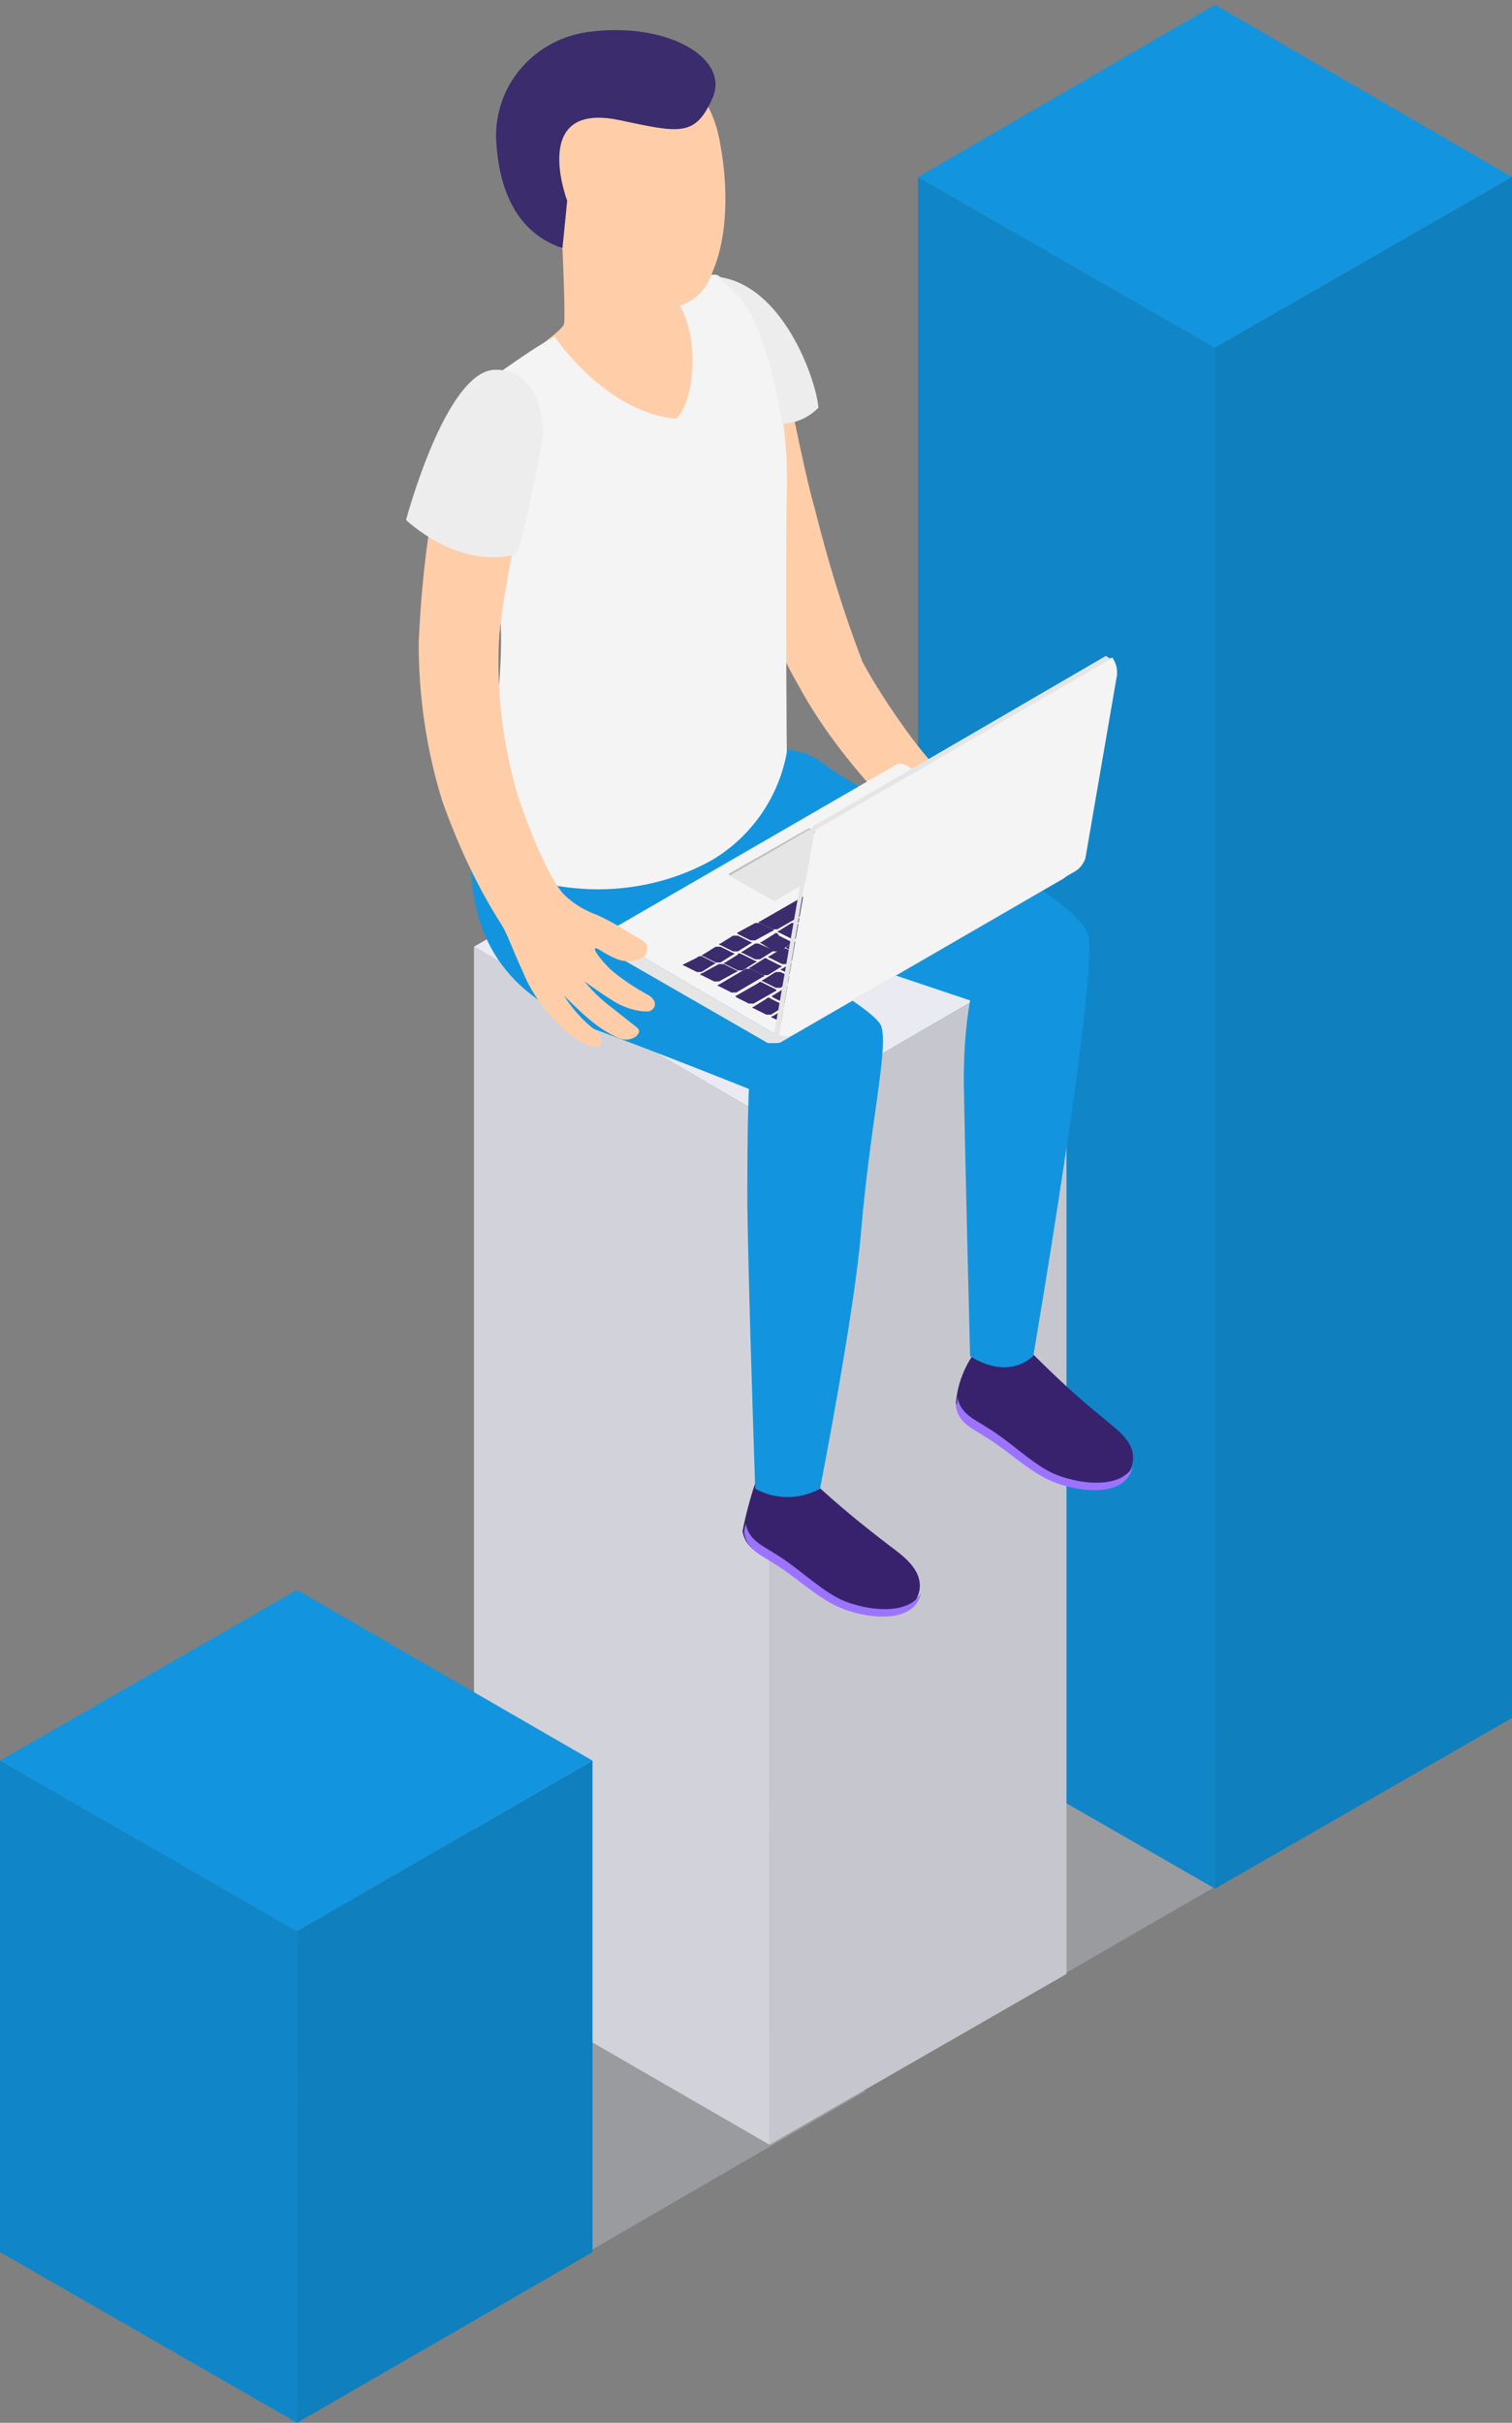 <?xml version="1.0" encoding="utf-8"?>
<!-- Generator: Adobe Illustrator 21.0.0, SVG Export Plug-In . SVG Version: 6.00 Build 0)  -->
<svg version="1.1" id="Layer_1" xmlns="http://www.w3.org/2000/svg" xmlns:xlink="http://www.w3.org/1999/xlink" x="0px" y="0px"
	 viewBox="0 0 95.7 153.3" style="enable-background:new 0 0 95.7 153.3;" xml:space="preserve">
<rect x="0" y="0" width="95.7" height="153.3" fill="#808080" stroke="none"/>
<style type="text/css">
	.st0{opacity:0.3;fill:#D6D8E5;enable-background:new    ;}
	.st1{fill:#1295de;}
	.st2{opacity:0.1;enable-background:new    ;}
	.st3{opacity:0.15;enable-background:new    ;}
	.st4{fill:#E9EAF2;}
	.st5{fill:#FFCEA9;}
	.st6{fill:#38226D;}
	.st7{fill:#9C73FF;}
	.st8{fill:#F4F4F4;}
	.st9{fill:#3A2C6D;}
	.st10{fill:#BFBFBF;}
	.st11{fill:#E5E5E5;}
	.st12{fill:#EDEDED;}
</style>
<title>Business_SVG</title>
<polygon class="st0" points="36,143.2 17.2,132.3 36,121.5 54.8,132.3 "/>
<polygon class="st0" points="65.8,125.8 47,115 65.8,104.1 84.5,115 "/>
<polygon class="st1" points="76.9,22 58.1,11.2 76.9,0.3 95.7,11.2 "/>
<polygon class="st1" points="76.9,119.5 58.1,108.7 58.1,11.2 76.9,22 "/>
<polygon class="st2" points="76.9,119.5 58.1,108.7 58.1,11.2 76.9,22 "/>
<polygon class="st1" points="95.7,108.7 76.9,119.5 76.9,22 95.7,11.2 "/>
<polygon class="st3" points="95.7,108.7 76.9,119.5 76.9,22 95.7,11.2 "/>
<polygon class="st4" points="48.7,70.8 30,59.9 48.7,49.1 67.5,59.9 "/>
<polygon class="st4" points="48.7,135.7 30,124.9 30,59.9 48.7,70.8 "/>
<polygon class="st2" points="48.7,135.7 30,124.9 30,59.9 48.7,70.8 "/>
<polygon class="st4" points="67.5,124.9 48.7,135.7 48.7,70.8 67.5,59.9 "/>
<polygon class="st3" points="67.5,124.9 48.7,135.7 48.7,70.8 67.5,59.9 "/>
<polygon class="st1" points="18.8,122.2 0,111.4 18.8,100.6 37.5,111.4 "/>
<polygon class="st1" points="18.8,153.3 0,142.5 0,111.4 18.8,122.2 "/>
<polygon class="st2" points="18.8,153.3 0,142.5 0,111.4 18.8,122.2 "/>
<polygon class="st1" points="37.5,142.5 18.8,153.3 18.8,122.2 37.5,111.4 "/>
<polygon class="st3" points="37.5,142.5 18.8,153.3 18.8,122.2 37.5,111.4 "/>
<g id="Men_11">
	<path id="_Контур_15" class="st5" d="M50.5,43.3c1.4,2.6,3.2,4.9,5.2,7.1c0.6,0.6,4.9-1,4-1.5s-3.7-4.4-5.1-7
		c-1.2-3.1-2.2-6.4-3-9.6c-0.9-3.2-1.7-7.9-2.3-10.2c-0.3-1.7-1.6-3-3.3-3.4c-1.5-0.4-2.6,0.1-2.3,1.9C44.1,24,46.7,36.8,50.5,43.3z
		"/>
	<path class="st6" d="M48,93.5c1.3,1.1,3.3,0.1,3.4,0.2c1.6,1.5,3.2,2.8,4.9,4.1c0.8,0.6,2.1,1.5,1.9,2.8c-0.4,2.3-4,1.6-5.4,0.9
		s-2.5-1.8-3.8-2.6c-0.9-0.6-1.8-0.9-2-2C47.1,96.2,47.8,93.5,48,93.5z"/>
	<path class="st7" d="M47.2,96.4c0.2,1.1,1.1,1.4,2,2c1.3,0.8,2.5,2,3.8,2.7s4.4,1.3,5.3-0.3c-0.5,2.2-4,1.5-5.4,0.8
		s-2.5-1.8-3.8-2.6c-0.9-0.6-1.8-0.9-2-2C47.1,96.7,47.2,96.5,47.2,96.4z"/>
	<path class="st6" d="M61.6,85.7c1.3,1.1,3.7-0.1,3.8,0c1.4,1.4,2.9,2.8,4.4,4c0.8,0.7,2.1,1.5,1.9,2.8c-0.4,2.3-4,1.6-5.4,0.9
		s-2.5-1.8-3.8-2.6c-0.9-0.6-1.8-0.9-2-2C60.6,87.6,61,86.6,61.6,85.7z"/>
	<path class="st7" d="M60.6,88.4c0.2,1.1,1.1,1.4,2,2c1.3,0.8,2.5,2,3.8,2.7s4.4,1.3,5.3-0.3c-0.5,2.2-4,1.5-5.4,0.8
		s-2.5-1.8-3.8-2.6c-0.9-0.6-1.8-0.9-2-2C60.6,88.7,60.6,88.5,60.6,88.4z"/>
	<path id="_Контур_16" class="st1" d="M30.1,50.6c-1.5,9.3,2.6,12.7,8,14.7c3.8,1.4,9.3,3.6,9.3,3.6s-0.1,2-0.1,6.6
		c0,4,0.5,18.7,0.5,18.7c1.3,0.7,2.8,0.7,4.1,0c0,0,2.2-11.2,2.6-16.3c0.6-6.9,1.7-11.4,1.3-12.9c-0.3-1.3-7.8-5-10.2-7l15.8,5.3
		C61.1,65,61,66.7,61,68.5c0.1,5.4,0.4,17.3,0.4,17.3s2.2,1.6,4,0c0,0,4-23.4,3.5-26.5c-0.5-2.9-14.3-8.9-16.8-11
		c-0.9-0.7-2-1-3.1-0.8L30.1,50.6z"/>
	<g id="_Группа_3">
		<g id="_Группа_4">
			<path id="_Контур_17" class="st8" d="M67.9,54.5l-10.6-6.1c-0.2-0.1-0.4-0.1-0.6,0L38.2,59.1L49,65.4L67.9,54.5z"/>
			<path class="st9" d="M48.5,63.2l-0.8,0.5c-0.1,0-0.1,0.1,0,0.1l0.8,0.4c0.1,0,0.2,0,0.3,0l0.8-0.5c0.1,0,0.1-0.1,0-0.1l-0.8-0.4
				C48.7,63.1,48.6,63.1,48.5,63.2z"/>
			<path class="st9" d="M49.7,62.5l-0.8,0.5c-0.1,0,0,0.1,0,0.1l0.8,0.4c0.1,0,0.2,0,0.3,0l0.8-0.5c0.1,0,0.1-0.1,0-0.1l-0.8-0.4
				C49.9,62.4,49.8,62.4,49.7,62.5z"/>
			<path class="st9" d="M50.8,61.8L50,62.3c-0.1,0-0.1,0.1,0,0.1l0.8,0.4c0.1,0,0.2,0,0.3,0l0.8-0.5c0.1,0,0.1-0.1,0-0.1l-0.8-0.4
				C51,61.8,50.9,61.8,50.8,61.8z"/>
			<path class="st9" d="M52,61.2l-0.8,0.5c-0.1,0-0.1,0.1,0,0.1l0.8,0.4c0.1,0,0.2,0,0.3,0l0.8-0.5c0.1,0,0-0.1,0-0.1l-0.8-0.4
				C52.2,61.1,52,61.1,52,61.2z"/>
			<path class="st9" d="M53.1,60.5l-0.8,0.5c-0.1,0-0.1,0.1,0,0.1l0.8,0.4c0.1,0,0.2,0,0.3,0l0.8-0.5c0.1,0,0.1-0.1,0-0.1l-0.8-0.4
				C53.3,60.4,53.2,60.4,53.1,60.5z"/>
			<path class="st9" d="M54.3,59.8l-0.8,0.5c-0.1,0-0.1,0.1,0,0.1l0.8,0.4c0.1,0,0.2,0,0.3,0l0.8-0.5c0.1,0,0.1-0.1,0-0.1l-0.8-0.4
				C54.4,59.8,54.3,59.8,54.3,59.8z"/>
			<path class="st9" d="M55.4,59.2l-0.8,0.5c-0.1,0-0.1,0.1,0,0.1l0.8,0.4c0.1,0,0.2,0,0.3,0l0.8-0.5c0.1,0,0.1-0.1,0-0.1l-0.8-0.4
				C55.6,59.1,55.5,59.1,55.4,59.2z"/>
			<path class="st9" d="M56.5,58.5L55.7,59c-0.1,0-0.1,0.1,0,0.1l0.8,0.4c0.1,0,0.2,0,0.3,0l0.8-0.5c0.1,0,0.1-0.1,0-0.1l-0.8-0.4
				C56.7,58.5,56.6,58.5,56.5,58.5z"/>
			<path class="st9" d="M57.7,57.8l-0.8,0.5c-0.1,0,0,0.1,0,0.1l0.8,0.4c0.1,0,0.2,0,0.3,0l0.8-0.5c0.1,0,0-0.1,0-0.1l-0.8-0.4
				C57.8,57.8,57.8,57.8,57.7,57.8z"/>
			<path class="st9" d="M58.8,57.2L58,57.6c-0.1,0-0.1,0.1,0,0.1l0.8,0.4c0.1,0,0.2,0,0.3,0l0.8-0.5c0.1,0,0-0.1,0-0.1l-0.8-0.4
				C59,57.1,58.9,57.1,58.8,57.2z"/>
			<path class="st9" d="M60,56.5L59.2,57c-0.1,0-0.1,0.1,0,0.1l0.8,0.4c0.1,0,0.2,0,0.3,0l0.8-0.4c0.1,0,0.1-0.1,0-0.1l-0.8-0.4
				C60.1,56.5,60,56.5,60,56.5z"/>
			<path class="st9" d="M61.1,55.9l-0.8,0.5c-0.1,0-0.1,0.1,0,0.1l0.8,0.4c0.1,0,0.2,0,0.3,0l0.8-0.5c0.1,0,0.1-0.1,0-0.1l-0.8-0.4
				C61.3,55.8,61.2,55.8,61.1,55.9z"/>
			<path class="st9" d="M62.2,55.2l-0.8,0.5c-0.1,0-0.1,0.1,0,0.1l0.8,0.4c0.1,0,0.2,0,0.3,0l0.8-0.5c0.1,0,0.1-0.1,0-0.1l-0.8-0.4
				C62.4,55.2,62.3,55.2,62.2,55.2z"/>
			<path class="st9" d="M64,54.2L62.6,55c-0.1,0-0.1,0.1,0,0.1l0.8,0.4c0.1,0,0.2,0,0.3,0l1.3-0.8c0.1,0,0.1-0.1,0-0.1l-0.8-0.4
				C64.1,54.2,64,54.2,64,54.2z"/>
			<path class="st9" d="M49.1,61.5L48.3,62c-0.1,0-0.1,0.1,0,0.1l0.8,0.4c0.1,0,0.2,0,0.3,0l0.8-0.5c0.1,0,0.1-0.1,0-0.1l-0.8-0.4
				C49.3,61.5,49.2,61.5,49.1,61.5z"/>
			<path class="st9" d="M50.3,60.8l-0.8,0.5c-0.1,0-0.1,0.1,0,0.1l0.8,0.4c0.1,0,0.2,0,0.3,0l0.8-0.5c0.1,0,0.1-0.1,0-0.1l-0.8-0.4
				C50.4,60.8,50.3,60.8,50.3,60.8z"/>
			<path class="st9" d="M51.4,60.2l-0.8,0.5c-0.1,0-0.1,0.1,0,0.1l0.8,0.4c0.1,0,0.2,0,0.3,0l0.8-0.5c0.1,0,0-0.1,0-0.1l-0.8-0.4
				C51.6,60.1,51.5,60.1,51.4,60.2z"/>
			<path class="st9" d="M52.6,59.5L51.8,60c-0.1,0-0.1,0.1,0,0.1l0.8,0.4c0.1,0,0.2,0,0.3,0l0.8-0.5c0.1,0,0.1-0.1,0-0.1l-0.8-0.4
				C52.7,59.5,52.6,59.5,52.6,59.5z"/>
			<path class="st9" d="M53.7,58.9l-0.8,0.5c-0.1,0,0,0.1,0,0.1l0.8,0.4c0.1,0,0.2,0,0.3,0l0.8-0.5c0.1,0,0.1-0.1,0-0.1l-0.8-0.4
				C53.9,58.8,53.8,58.8,53.7,58.9z"/>
			<path class="st9" d="M54.8,58.2L54,58.6c-0.1,0-0.1,0.1,0,0.1l0.8,0.4c0.1,0,0.2,0,0.3,0l0.8-0.5c0.1,0,0.1-0.1,0-0.1l-0.8-0.4
				C55,58.1,54.9,58.1,54.8,58.2z"/>
			<path class="st9" d="M56,57.5L55.2,58c-0.1,0-0.1,0.1,0,0.1l0.8,0.4c0.1,0,0.2,0,0.3,0l0.8-0.5c0.1,0,0.1-0.1,0-0.1l-0.8-0.4
				C56.1,57.5,56,57.5,56,57.5z"/>
			<path class="st9" d="M57.1,56.9l-0.8,0.5c-0.1,0,0,0.1,0,0.1l0.8,0.4c0.1,0,0.2,0,0.3,0l0.8-0.5c0.1,0,0.1-0.1,0-0.1l-0.8-0.4
				C57.3,56.9,57.2,56.9,57.1,56.9z"/>
			<path class="st9" d="M58.3,56.2l-0.8,0.5c-0.1,0-0.1,0.1,0,0.1l0.8,0.4c0.1,0,0.2,0,0.3,0l0.8-0.5c0.1,0,0.1-0.1,0-0.1l-0.8-0.4
				C58.4,56.2,58.3,56.2,58.3,56.2z"/>
			<path class="st9" d="M59.4,55.6L58.6,56c-0.1,0-0.1,0.1,0,0.1l0.8,0.4c0.1,0,0.2,0,0.3,0l0.8-0.5c0.1,0,0.1-0.1,0-0.1l-0.8-0.4
				C59.6,55.5,59.5,55.5,59.4,55.6z"/>
			<path class="st9" d="M60.6,54.9l-0.8,0.5c-0.1,0,0,0.1,0,0.1l0.8,0.4c0.1,0,0.2,0,0.3,0l0.8-0.5c0.1,0,0.1-0.1,0-0.1l-0.8-0.4
				C60.7,54.9,60.6,54.9,60.6,54.9z"/>
			<path class="st9" d="M61.7,54.2l-0.8,0.5c-0.1,0-0.1,0.1,0,0.1l0.8,0.4c0.1,0,0.2,0,0.3,0l0.8-0.5c0.1,0,0.1-0.1,0-0.1l-0.8-0.4
				C61.9,54.2,61.8,54.2,61.7,54.2z"/>
			<path class="st9" d="M48,62.2l-1.4,0.8c-0.1,0,0,0.1,0,0.1l0.8,0.4c0.1,0,0.2,0,0.3,0l1.4-0.8c0.1,0,0-0.1,0-0.1l-0.8-0.4
				C48.1,62.1,48.1,62.1,48,62.2z"/>
			<path class="st9" d="M63.9,54.2l-0.8,0.5c-0.1,0-0.2,0-0.2,0L62,54.2c0,0-0.1-0.1,0-0.1c0,0,0,0,0,0H62c0.1,0,0.1-0.1,0-0.1
				l-0.9-0.5c-0.1,0-0.1-0.1,0-0.1l0.5-0.3c0.1,0,0.2,0,0.2,0l0.8,0.5l0.2,0.1l0.1,0.1l0.1,0.1L63.9,54.2C64,54.1,64,54.2,63.9,54.2
				z"/>
			<path class="st9" d="M44.1,60.6L43.3,61c-0.1,0-0.1,0.1,0,0.1l0.8,0.4c0.1,0,0.2,0,0.3,0l0.8-0.5c0.1,0,0.1-0.1,0-0.1l-0.8-0.4
				C44.3,60.5,44.2,60.5,44.1,60.6z"/>
			<path class="st9" d="M45.3,59.9l-0.8,0.5c-0.1,0-0.1,0.1,0,0.1l0.8,0.4c0.1,0,0.2,0,0.3,0l0.8-0.5c0.1,0,0.1-0.1,0-0.1l-0.8-0.4
				C45.4,59.9,45.3,59.9,45.3,59.9z"/>
			<path class="st9" d="M46.4,59.2l-0.8,0.5c-0.1,0-0.1,0.1,0,0.1l0.8,0.4c0.1,0,0.2,0,0.3,0l0.8-0.5c0.1,0,0.1-0.1,0-0.1l-0.8-0.4
				C46.6,59.2,46.5,59.2,46.4,59.2z"/>
			<path class="st9" d="M56.1,53.6l-0.8,0.5c-0.1,0-0.1,0.1,0,0.1l0.8,0.4c0.1,0,0.2,0,0.3,0l0.8-0.5c0.1,0,0.1-0.1,0-0.1l-0.8-0.4
				C56.3,53.6,56.2,53.6,56.1,53.6z"/>
			<path class="st9" d="M57.2,53l-0.8,0.5c-0.1,0-0.1,0.1,0,0.1l0.8,0.4c0.1,0,0.2,0,0.3,0l0.8-0.5c0.1,0,0.1-0.1,0-0.1L57.5,53
				C57.4,53,57.3,53,57.2,53z"/>
			<path class="st9" d="M58.4,52.3l-0.8,0.5c-0.1,0-0.1,0.1,0,0.1l0.8,0.4c0.1,0,0.2,0,0.3,0l0.8-0.5c0.1,0,0.1-0.1,0-0.1l-0.8-0.4
				C58.5,52.3,58.4,52.3,58.4,52.3z"/>
			<path class="st9" d="M59.5,51.7l-0.8,0.5c-0.1,0-0.1,0.1,0,0.1l0.8,0.4c0.1,0,0.2,0,0.3,0l0.8-0.5c0.1,0,0-0.1,0-0.1l-0.8-0.4
				C59.7,51.6,59.6,51.6,59.5,51.7z"/>
			<path class="st9" d="M47.8,58.4l-1.1,0.6c-0.1,0,0,0.1,0,0.1l0.8,0.4c0.1,0,0.2,0,0.3,0l1.1-0.6c0.1,0,0.1-0.1,0-0.1l-0.8-0.4
				C48,58.4,47.9,58.4,47.8,58.4z"/>
			<path class="st9" d="M55,54.3l-1.1,0.6c-0.1,0-0.1,0.1,0,0.1l0.8,0.4c0.1,0,0.2,0,0.3,0l1.1-0.6c0.1,0,0.1-0.1,0-0.1l-0.8-0.4
				C55.1,54.3,55,54.3,55,54.3z"/>
			<path class="st9" d="M53.5,55.2l-5.4,3.1c-0.1,0-0.1,0.1,0,0.1l0.8,0.4c0.1,0,0.2,0,0.3,0l5.4-3.1c0.1,0,0.1-0.1,0-0.1l-0.8-0.4
				C53.7,55.1,53.6,55.1,53.5,55.2z"/>
			<path class="st9" d="M48.3,60.7l-0.8,0.5c-0.1,0-0.1,0.1,0,0.1l0.8,0.4c0.1,0,0.2,0,0.3,0l0.8-0.5c0.1,0,0.1-0.1,0-0.1l-0.8-0.4
				C48.5,60.6,48.4,60.6,48.3,60.7z"/>
			<path class="st9" d="M49.5,60l-0.8,0.5c-0.1,0-0.1,0.1,0,0.1l0.8,0.4c0.1,0,0.2,0,0.3,0l0.8-0.5c0.1,0,0.1-0.1,0-0.1L49.7,60
				C49.6,60,49.5,60,49.5,60z"/>
			<path class="st9" d="M50.6,59.4l-0.8,0.5c-0.1,0,0,0.1,0,0.1l0.8,0.4c0.1,0,0.2,0,0.3,0l0.8-0.5c0.1,0,0.1-0.1,0-0.1l-0.8-0.4
				C50.8,59.3,50.7,59.3,50.6,59.4z"/>
			<path class="st9" d="M51.8,58.7L51,59.2c-0.1,0,0,0.1,0,0.1l0.8,0.4c0.1,0,0.2,0,0.3,0l0.8-0.5c0.1,0,0.1-0.1,0-0.1L52,58.7
				C51.9,58.7,51.8,58.7,51.8,58.7z"/>
			<path class="st9" d="M52.9,58.1l-0.8,0.5c-0.1,0,0,0.1,0,0.1l0.8,0.4c0.1,0,0.2,0,0.3,0l0.8-0.5c0.1,0,0.1-0.1,0-0.1l-0.8-0.4
				C53.1,58,53,58,52.9,58.1z"/>
			<path class="st9" d="M54,57.4l-0.8,0.5c-0.1,0,0,0.1,0,0.1l0.8,0.4c0.1,0,0.2,0,0.3,0L55,58c0.1,0,0.1-0.1,0-0.1l-0.8-0.4
				C54.2,57.4,54.1,57.4,54,57.4z"/>
			<path class="st9" d="M55.2,56.7l-0.8,0.5c-0.1,0,0,0.1,0,0.1l0.8,0.4c0.1,0,0.2,0,0.3,0l0.8-0.5c0.1,0,0-0.1,0-0.1l-0.8-0.4
				C55.3,56.7,55.3,56.7,55.2,56.7z"/>
			<path class="st9" d="M56.3,56.1l-0.8,0.5c-0.1,0,0,0.1,0,0.1l0.8,0.4c0.1,0,0.2,0,0.3,0l0.8-0.5c0.1,0,0-0.1,0-0.1l-0.8-0.4
				C56.5,56,56.4,56,56.3,56.1z"/>
			<path class="st9" d="M57.5,55.4l-0.8,0.5c-0.1,0,0,0.1,0,0.1l0.8,0.4c0.1,0,0.2,0,0.3,0l0.8-0.5c0.1,0,0-0.1,0-0.1l-0.8-0.4
				C57.6,55.4,57.5,55.4,57.5,55.4z"/>
			<path class="st9" d="M58.6,54.8l-0.8,0.5c-0.1,0-0.1,0.1,0,0.1l0.8,0.4c0.1,0,0.2,0,0.3,0l0.8-0.5c0.1,0,0-0.1,0-0.1l-0.8-0.4
				C58.8,54.7,58.7,54.7,58.6,54.8z"/>
			<path class="st9" d="M59.7,54.1l-0.8,0.5c-0.1,0-0.1,0.1,0,0.1l0.8,0.4c0.1,0,0.2,0,0.3,0l0.8-0.5c0.1,0,0-0.1,0-0.1L60,54.2
				C59.9,54.1,59.8,54.1,59.7,54.1z"/>
			<path class="st9" d="M60.9,53.4l-0.8,0.5c-0.1,0-0.1,0.1,0,0.1l0.8,0.4c0.1,0,0.2,0,0.3,0l0.8-0.5c0.1,0,0-0.1,0-0.1l-0.8-0.4
				C61.1,53.4,61,53.4,60.9,53.4z"/>
			<path class="st9" d="M47.2,61.3l-1.7,1c-0.1,0-0.1,0.1,0,0.1l0.8,0.4c0.1,0,0.2,0,0.3,0l1.7-1c0.1,0,0.1-0.1,0-0.1l-0.8-0.4
				C47.4,61.3,47.3,61.3,47.2,61.3z"/>
			<path class="st9" d="M46.7,60.4l-0.8,0.5c-0.1,0-0.1,0.1,0,0.1l0.8,0.4c0.1,0,0.2,0,0.3,0l0.8-0.5c0.1,0,0.1-0.1,0-0.1l-0.8-0.4
				C46.8,60.3,46.7,60.3,46.7,60.4z"/>
			<path class="st9" d="M47.8,59.7L47,60.2c-0.1,0-0.1,0.1,0,0.1l0.8,0.4c0.1,0,0.2,0,0.3,0l0.8-0.5c0.1,0,0.1-0.1,0-0.1L48,59.7
				C48,59.7,47.9,59.7,47.8,59.7z"/>
			<path class="st9" d="M49,59.1l-0.8,0.5c-0.1,0-0.1,0.1,0,0.1l0.8,0.5c0.1,0,0.2,0,0.3,0l0.8-0.5c0.1,0,0.1-0.1,0-0.1l-0.8-0.4
				C49.2,59,49.1,59,49,59.1z"/>
			<path class="st9" d="M50.1,58.4l-0.8,0.5c-0.1,0-0.1,0.1,0,0.1l0.8,0.4c0.1,0,0.2,0,0.3,0l0.8-0.5c0.1,0,0.1-0.1,0-0.1l-0.8-0.4
				C50.3,58.4,50.2,58.4,50.1,58.4z"/>
			<path class="st9" d="M51.2,57.7l-0.8,0.5c-0.1,0-0.1,0.1,0,0.1l0.8,0.4c0.1,0,0.2,0,0.3,0l0.8-0.5c0.1,0,0.1-0.1,0-0.1l-0.8-0.4
				C51.4,57.7,51.3,57.7,51.2,57.7z"/>
			<path class="st9" d="M52.4,57.1l-0.8,0.5c-0.1,0-0.1,0.1,0,0.1l0.8,0.4c0.1,0,0.2,0,0.3,0l0.8-0.5c0.1,0,0.1-0.1,0-0.1l-0.8-0.4
				C52.5,57,52.4,57,52.4,57.1z"/>
			<path class="st9" d="M53.5,56.4l-0.8,0.5c-0.1,0-0.1,0.1,0,0.1l0.8,0.4c0.1,0,0.2,0,0.3,0l0.8-0.5c0.1,0,0.1-0.1,0-0.1l-0.8-0.4
				C53.7,56.4,53.6,56.4,53.5,56.4z"/>
			<path class="st9" d="M54.6,55.8l-0.8,0.5c-0.1,0-0.1,0.1,0,0.1l0.8,0.4c0.1,0,0.2,0,0.3,0l0.8-0.5c0.1,0,0.1-0.1,0-0.1l-0.8-0.4
				C54.8,55.7,54.7,55.7,54.6,55.8z"/>
			<path class="st9" d="M55.8,55.1L55,55.6c-0.1,0-0.1,0.1,0,0.1l0.8,0.4c0.1,0,0.2,0,0.3,0l0.8-0.5c0.1,0,0.1-0.1,0-0.1L56,55.1
				C56,55.1,55.9,55.1,55.8,55.1z"/>
			<path class="st9" d="M57,54.4l-0.8,0.5c-0.1,0-0.1,0.1,0,0.1l0.8,0.4c0.1,0,0.2,0,0.3,0L58,55c0.1,0,0.1-0.1,0-0.1l-0.8-0.4
				C57.1,54.4,57,54.4,57,54.4z"/>
			<path class="st9" d="M58.1,53.8l-0.8,0.5c-0.1,0-0.1,0.1,0,0.1l0.8,0.4c0.1,0,0.2,0,0.3,0l0.8-0.5c0.1,0,0.1-0.1,0-0.1l-0.8-0.4
				C58.2,53.8,58.1,53.8,58.1,53.8z"/>
			<path class="st9" d="M60.6,52.3l-2.2,1.3c-0.1,0-0.1,0.1,0,0.1l0.8,0.4c0.1,0,0.2,0,0.3,0l2.2-1.3c0.1,0,0.1-0.1,0-0.1l-0.8-0.4
				C60.8,52.3,60.7,52.3,60.6,52.3z"/>
			<path class="st9" d="M45.5,61l-1.1,0.6c-0.1,0-0.1,0.1,0,0.1l0.8,0.4c0.1,0,0.2,0,0.3,0l1.1-0.6c0.1,0,0.1-0.1,0-0.1L45.8,61
				C45.7,61,45.6,61,45.5,61z"/>
			<path class="st9" d="M65.1,54.9l-16.2,9.4c-0.1,0-0.1,0.1,0,0.1l0.4,0.2c0.1,0,0.2,0,0.3,0l16.2-9.4c0.1,0,0.1-0.1,0-0.1
				l-0.4-0.2C65.2,54.9,65.2,54.9,65.1,54.9z"/>
			<polygon id="_Контур_18" class="st10" points="46.1,55.3 46.2,55.4 49,57 54,54.1 54.1,54.1 51.2,52.4 			"/>
			<polygon id="_Контур_19" class="st11" points="46.2,55.4 49,57 54,54.1 51.2,52.5 			"/>
			<path id="_Контур_20" class="st11" d="M38.2,59.1v0.3c0,0.4,0.2,0.7,0.5,0.9l9.9,5.7C48.7,66,48.9,66,49,66
				c0.2,0,0.4,0,0.5-0.1l17.8-10.3c0.3-0.2,0.5-0.5,0.5-0.9v-0.3L49,65.4L38.2,59.1z"/>
			<path id="_Контур_21" class="st8" d="M49.3,65.5c0.3,0.1,0.7,0.1,1-0.1l17.8-10.3c0.3-0.2,0.5-0.5,0.6-0.8l2-11.6
				c0-0.1,0-0.1,0-0.2c0-0.3-0.1-0.6-0.3-0.9L51.9,52.3c-0.2,0.1-0.4,0.4-0.4,0.6L49.3,65.5z"/>
			<path id="_Контур_22" class="st11" d="M49,65.4l0.1,0.1l0.2,0.1L51.4,53c0-0.3,0.2-0.5,0.4-0.6l18.5-10.7
				c-0.1-0.1-0.2-0.1-0.3-0.2L51.6,52.2c-0.2,0.1-0.4,0.4-0.4,0.6L49,65.4z"/>
		</g>
	</g>
	<path id="_Контур_23" class="st5" d="M35.6,15.7c0,0,0.2,4.4,0.1,4.8s-2,1.7-2.6,2.2s3,4,4.8,4.8s7.3-1.3,7.4-4s-1-5-1.8-5.2
		S35.6,15.7,35.6,15.7z"/>
	<path id="_Контур_24" class="st8" d="M35.1,21.3c0,0,3.2,4.8,7.7,5.2c1.4-1.4,1.5-6.3-0.4-7.9c0,0,1.8-1.4,3-1.2
		c1.3,0.8,2.3,2,2.8,3.5c1.1,3.3,1.7,6.7,1.6,10.2c-0.1,4.7,0,16.5,0,16.5c-0.5,2.8-2.2,5.3-4.7,6.8c-3.2,1.8-7,2.3-10.6,1.5
		c-1.8-0.4-3.3-1.7-3.9-3.4c0.2-3.3,1.5-10,1-14.2c-0.5-4.2-1.4-7.2-1.7-10.5s0.4-3.3,2.1-4.5C33,22.6,34,21.9,35.1,21.3z"/>
	<path id="_Контур_25" class="st5" d="M40.3,59.3c-0.8-0.5-1.6-1-2.5-1.4c-0.8-0.3-1.5-0.7-2.1-1.3c-0.8-0.8-2.1-3.7-3-6.5
		c-0.9-3.2-1.3-6.5-1.1-9.9c0.4-4,1.8-9.6,2.2-11.8s-0.4-3.2-1.4-4c-1.3-1-3-0.6-3.9,2.7c-1.2,4.4-1.8,9-2,13.6
		c0,3.4,0.5,6.8,1.5,10c1,2.8,2.2,5.4,3.8,7.9c0.4,0.7,0.6,1.4,1.3,2.9c0.6,1.5,1.7,2.9,2.9,3.9c1.1,0.8,1.7,0.9,1.9,0.8
		s0.3-0.6-0.2-1c-0.8-0.6-1.5-1.4-2-2.2c0,0,1,1,1.6,1.5c0.6,0.5,1.2,0.9,1.9,1.2c0.7,0.3,1.6-0.3,1.1-0.7s-0.9-0.7-1.9-1.5
		c-0.5-0.4-1-0.9-1.4-1.4c0.7,0.5,1.4,1,2.1,1.4c0.6,0.3,1.2,0.5,1.9,0.5c0.3,0,0.8-0.5,0.1-1c-0.9-0.5-1.7-1-2.5-1.7
		c-0.7-0.7-1.1-1.3-0.9-1.3s0.6,0.4,1.4,0.7s1.7,0,1.8-0.4S41.1,59.7,40.3,59.3z"/>
	<path id="_Контур_26" class="st5" d="M45.6,9.2L45.6,9.2c-0.5-3.4-3-6-6.5-5.8c-3.8,0.2-6.6,3.4-6.4,7.2c0,0,0,0,0,0
		c0.1,2.1,1.2,4,3,5.2c0.1,0.5,0.3,1,0.5,1.5c1.2,1.5,5,2.4,6.1,2.2c1.3-0.1,2.4-1,2.8-2.3C46.3,14.4,45.9,10.8,45.6,9.2z"/>
	<path class="st9" d="M35.6,15.7L35.6,15.7l0.3-3c0,0-2.4-6.3,3.3-5.1c3.8,0.8,4.8,1.1,5.9-1.4S42.3,1.4,37.4,2
		c-3.5,0.4-6.1,3.3-6,6.8C31.5,10.7,32,14.5,35.6,15.7z"/>
	<path class="st12" d="M25.7,32.9c0,0,3.2,3.1,6.9,2.2c0.5-0.4,1.8-7.7,1.8-7.7s0-4.1-3.1-4S25.7,32.9,25.7,32.9z"/>
	<path class="st12" d="M49.5,26.8c0.9,0,1.7-0.4,2.3-1c-0.1-1.6-2.2-7.9-6.5-8.3c1.2,0.8,2.1,1.9,2.6,3.2
		C48.7,22.7,49.2,24.7,49.5,26.8z"/>
</g>
</svg>
